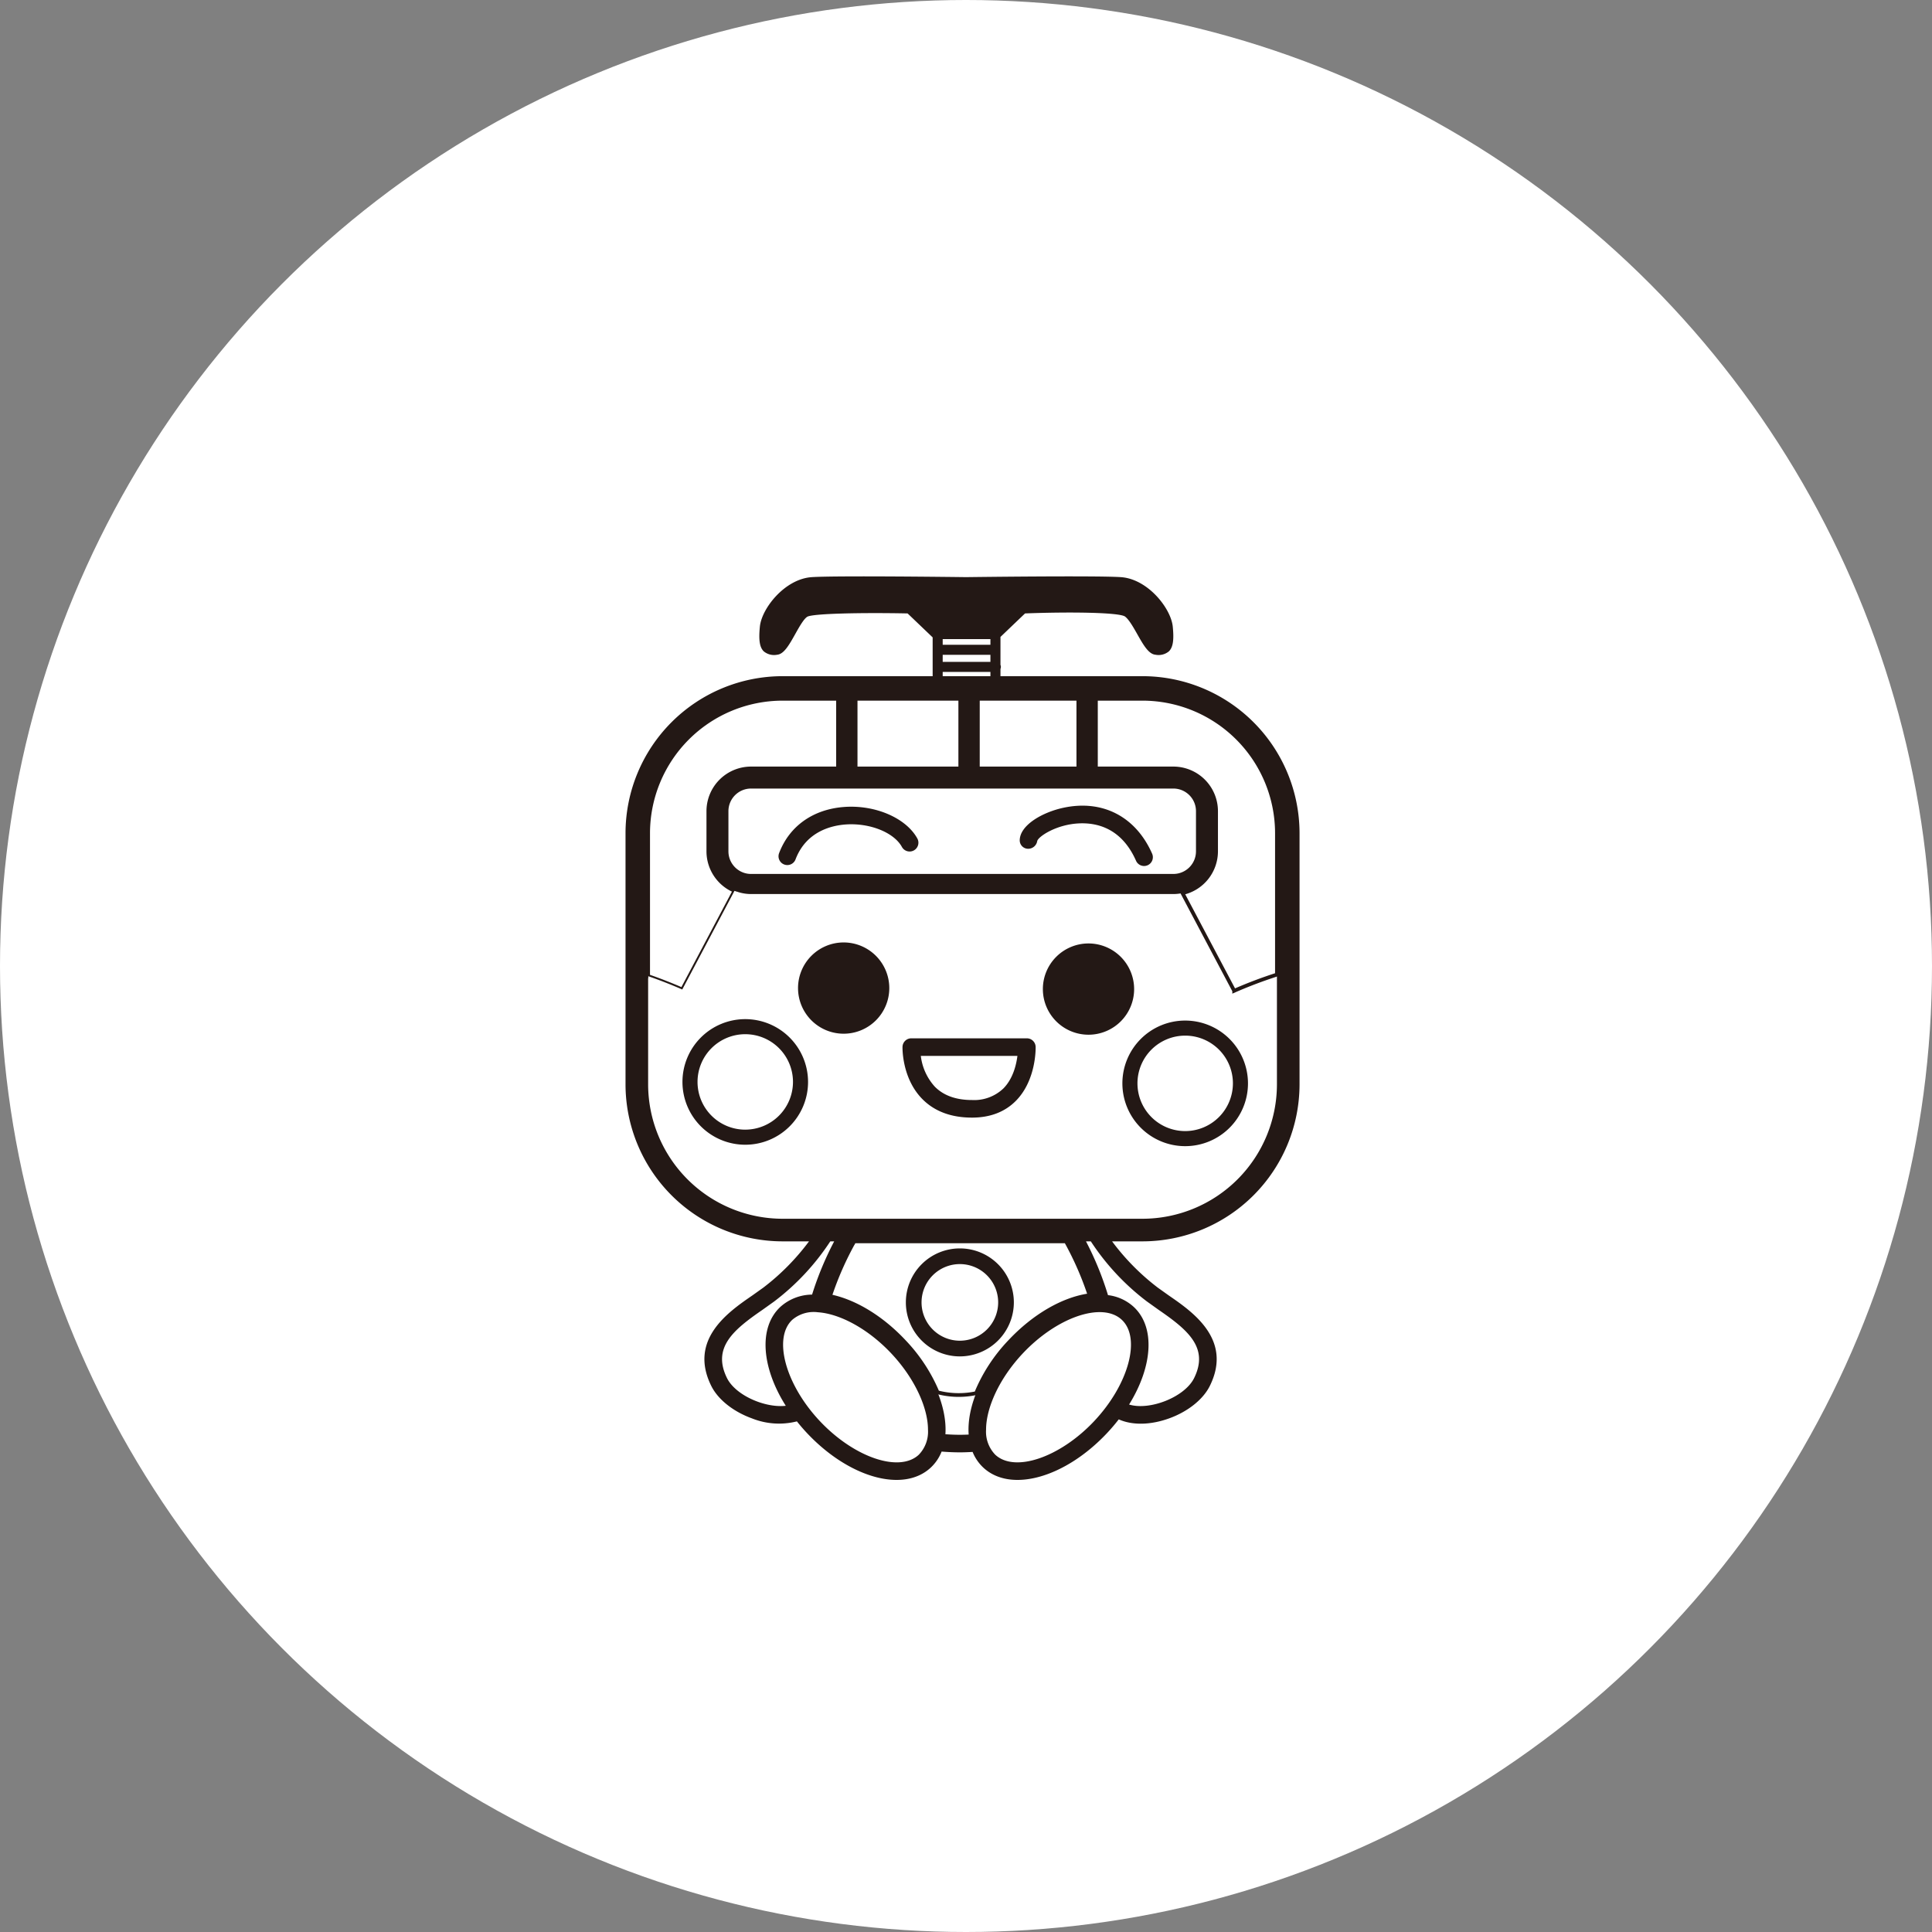<svg xmlns="http://www.w3.org/2000/svg" width="516.332" height="516.332" viewBox="0 0 516.332 516.332"><rect x="0" y="0" width="516.332" height="516.332" fill="#808080" stroke="none"/><defs><style>.a,.b{fill:#fff;}.b{stroke:#231815;}.c{fill:#231815;}</style></defs><title>paper3</title><circle class="a" cx="258.166" cy="258.166" r="258.166"/><rect class="b" x="228.665" y="186.752" width="27.971" height="18.619"/><rect class="a" x="251.938" y="175.005" width="12.755" height="1.879"/><rect class="a" x="251.938" y="179.569" width="12.755" height="1.141"/><rect class="a" x="251.938" y="170.797" width="12.755" height="1.522"/><rect class="b" x="261.335" y="186.752" width="26.853" height="18.619"/><path class="b" d="M291.2,346.154a83.63,83.63,0,0,0-6.315-14.394h-56.6c-.018.035-.037.072-.056.107a83.333,83.333,0,0,0-6.411,14.544c6.435,1.3,13.635,5.5,19.844,12.122a44.646,44.646,0,0,1,8.888,13.555,22.3,22.3,0,0,0,10.328.241,44.465,44.465,0,0,1,8.987-13.8C276.563,351.4,284.4,347.07,291.2,346.154ZM256.524,362a13.93,13.93,0,1,1,13.93-13.93A13.946,13.946,0,0,1,256.524,362Z"/><path class="b" d="M196.307,238.049a11.429,11.429,0,0,1-7-10.525V216.783a11.425,11.425,0,0,1,11.413-11.413h23.249V186.752H209.131a35.956,35.956,0,0,0-35.916,35.915v38.219c5,1.715,9.118,3.565,9.118,3.565Z"/><path class="a" d="M316.014,238.67a11.351,11.351,0,0,1-2.427.266H200.716a11.365,11.365,0,0,1-4.409-.887l-13.974,26.4s-4.121-1.85-9.118-3.565V289.8a35.956,35.956,0,0,0,35.916,35.914h96.217A35.956,35.956,0,0,0,341.264,289.8V260.466a118.631,118.631,0,0,0-11.425,4.324ZM199.172,305.931a16.783,16.783,0,1,1,16.783-16.782A16.8,16.8,0,0,1,199.172,305.931Zm26.3-29.671a12.195,12.195,0,1,1,12.2-12.192A12.209,12.209,0,0,1,225.467,276.26Zm46.111,17.856c-2.95,3.031-6.922,4.568-11.807,4.568-5.605,0-10.1-1.7-13.351-5.039-5.384-5.533-5.231-13.527-5.222-13.865a2.35,2.35,0,0,1,2.348-2.286h30.88a2.35,2.35,0,0,1,2.349,2.286C276.785,280.138,276.951,288.6,271.578,294.116Zm19.32-17.587a12.195,12.195,0,1,1,12.2-12.194A12.208,12.208,0,0,1,290.9,276.529Zm25.845,29.784a16.783,16.783,0,1,1,16.783-16.782A16.8,16.8,0,0,1,316.743,306.313Z"/><path class="b" d="M305.348,186.752H292.887V205.37h20.7A11.425,11.425,0,0,1,325,216.783v10.741a11.426,11.426,0,0,1-8.985,11.146l13.825,26.12a118.631,118.631,0,0,1,11.425-4.324v-37.8A35.956,35.956,0,0,0,305.348,186.752Z"/><path class="c" d="M290.9,252.14a12.195,12.195,0,1,0,12.2,12.195A12.209,12.209,0,0,0,290.9,252.14Z"/><path class="c" d="M256.524,334.141a13.93,13.93,0,1,0,13.93,13.93A13.946,13.946,0,0,0,256.524,334.141Zm0,24.167a10.238,10.238,0,1,1,10.238-10.237A10.249,10.249,0,0,1,256.524,358.308Z"/><path class="c" d="M274.426,277.494h-30.88a2.35,2.35,0,0,0-2.348,2.286c-.009.338-.162,8.332,5.222,13.865,3.254,3.344,7.746,5.039,13.351,5.039,4.885,0,8.857-1.537,11.807-4.568,5.373-5.521,5.207-13.978,5.2-14.336A2.35,2.35,0,0,0,274.426,277.494Zm-6.233,13.364a11.3,11.3,0,0,1-8.422,3.127c-4.275,0-7.625-1.209-9.958-3.591a14.82,14.82,0,0,1-3.723-8.2h25.818C271.607,284.558,270.744,288.249,268.193,290.858Z"/><path class="c" d="M199.172,272.366a16.783,16.783,0,1,0,16.783,16.783A16.8,16.8,0,0,0,199.172,272.366Zm0,29.537a12.755,12.755,0,1,1,12.755-12.754A12.769,12.769,0,0,1,199.172,301.9Z"/><path class="c" d="M305.348,180.71h-37.97v-1.95a1.327,1.327,0,0,0,0-1.067v-7.474c1.279-1.222,6.122-5.853,6.571-6.28,12.044-.459,25.24-.276,26.725.839,1.045.784,2.229,2.874,3.273,4.717,1.614,2.851,3.009,5.312,4.847,5.482a4.323,4.323,0,0,0,3.619-.923c1.078-1.085,1.37-3,1.01-6.6-.485-4.864-6.66-12.73-13.867-13.212-6.677-.445-39.906-.02-41.318,0-1.384-.018-34.615-.443-41.291,0-7.208.481-13.381,8.345-13.867,13.211-.361,3.605-.067,5.518,1.009,6.6a4.326,4.326,0,0,0,3.619.924c1.817-.168,3.21-2.651,4.823-5.526,1.059-1.891,2.26-4.035,3.219-4.621,1.439-.874,14.686-1.135,26.81-.888l6.693,6.4V180.71H209.131a42,42,0,0,0-41.958,41.957V289.8a42,42,0,0,0,41.958,41.956h7.08a62.152,62.152,0,0,1-12.2,12.356l-2.954,2.107c-6.394,4.4-17.094,11.769-10.978,24.152,1.788,3.62,5.847,6.868,10.859,8.687a19.493,19.493,0,0,0,12.036.811c.83,1.043,1.713,2.072,2.66,3.082,11.284,12.028,25.841,16.088,33.14,9.242a11.764,11.764,0,0,0,2.874-4.257c1.663.136,3.3.208,4.876.208,1.111,0,2.253-.047,3.406-.114a11.774,11.774,0,0,0,2.834,4.163c7.3,6.846,21.857,2.786,33.14-9.242,1.109-1.184,2.137-2.395,3.087-3.621,3.629,1.625,8.512,1.534,13.489-.272,5.013-1.819,9.072-5.067,10.859-8.687,6.115-12.383-4.585-19.75-10.978-24.152l-2.954-2.107a62.152,62.152,0,0,1-12.2-12.356h8.141A42,42,0,0,0,347.306,289.8V222.667A42,42,0,0,0,305.348,180.71Zm-17.16,6.042V205.37H261.335V186.752Zm25.4,23.989a6.048,6.048,0,0,1,6.041,6.042v10.741a6.048,6.048,0,0,1-6.041,6.042H200.716a6.048,6.048,0,0,1-6.042-6.042V216.783a6.048,6.048,0,0,1,6.042-6.042ZM251.938,170.8h12.755v1.523H251.938Zm0,4.208h12.755v1.879H251.938Zm0,4.564h12.755v1.141H251.938Zm-23.273,7.183h27.971V205.37H228.665ZM194.292,368.294c-4-8.094,1.64-12.839,9.429-18.2l3.172-2.266a64.422,64.422,0,0,0,15-16.068h1.044a84.756,84.756,0,0,0-5.907,14.226,12.823,12.823,0,0,0-8.5,3.306c-5.879,5.514-4.993,16.181,1.47,26.409C204.455,376.331,196.57,372.906,194.292,368.294Zm51.267,20.476c-5.2,4.875-17.332.739-26.5-9.03s-12.516-22.146-7.318-27.021a8.825,8.825,0,0,1,6.772-2.022,2.227,2.227,0,0,0,.245.02c5.832.455,13.323,4.47,19.479,11.031,6.228,6.641,9.772,14.484,9.772,20.358A8.837,8.837,0,0,1,245.559,388.77Zm13.322-5.378c-.8.037-1.584.057-2.357.057-1.252,0-2.545-.054-3.861-.148.488-7.332-3.4-16.672-11-24.768-6.209-6.619-13.409-10.819-19.844-12.122a83.333,83.333,0,0,1,6.411-14.544c.019-.035.038-.072.056-.107h56.6a83.63,83.63,0,0,1,6.315,14.394c-6.8.916-14.638,5.246-21.33,12.379C262.246,366.662,258.356,376.047,258.881,383.392Zm33.6-3.652c-9.165,9.769-21.3,13.9-26.5,9.03a8.837,8.837,0,0,1-2.453-6.664c0-5.874,3.544-13.717,9.772-20.358,9.165-9.77,21.3-13.9,26.5-9.029S301.642,369.969,292.477,379.74Zm14.048-31.912,3.171,2.266c7.787,5.361,13.427,10.106,9.43,18.2-2.518,5.1-11.892,8.747-17.377,7.07,6.27-10.126,7.075-20.619,1.26-26.072a12.343,12.343,0,0,0-6.9-3.164,83.782,83.782,0,0,0-5.879-14.368h1.294A64.4,64.4,0,0,0,306.525,347.828ZM341.264,289.8a35.956,35.956,0,0,1-35.916,35.914H209.131A35.956,35.956,0,0,1,173.215,289.8V222.667a35.956,35.956,0,0,1,35.916-35.915h14.834V205.37H200.716A11.425,11.425,0,0,0,189.3,216.783v10.741a11.426,11.426,0,0,0,11.413,11.412H313.587A11.425,11.425,0,0,0,325,227.524V216.783a11.425,11.425,0,0,0-11.412-11.413h-20.7V186.752h12.461a35.956,35.956,0,0,1,35.916,35.915Z"/><path class="c" d="M225.467,251.871a12.195,12.195,0,1,0,12.2,12.2A12.211,12.211,0,0,0,225.467,251.871Z"/><path class="c" d="M316.743,272.748a16.783,16.783,0,1,0,16.783,16.783A16.8,16.8,0,0,0,316.743,272.748Zm0,29.537A12.755,12.755,0,1,1,329.5,289.531,12.769,12.769,0,0,1,316.743,302.285Z"/><path class="c" d="M284.29,215.857c-5.7,1.2-11.765,4.682-11.765,8.757a2.246,2.246,0,0,0,2.233,2.223,2.461,2.461,0,0,0,2.466-2.223l-.013.124c.366-1.211,4.98-4.308,10.889-4.671,4.929-.3,11.621,1.18,15.506,9.973a2.35,2.35,0,1,0,4.3-1.9C303.534,218.25,294.706,213.658,284.29,215.857Z"/><path class="c" d="M225.739,215.654c-8.354.575-14.736,5.061-17.506,12.306a2.35,2.35,0,1,0,4.389,1.679c2.86-7.48,9.649-9.036,13.44-9.3,6.412-.442,12.851,2.143,14.977,6.011a2.35,2.35,0,1,0,4.119-2.265C242.158,218.633,233.991,215.085,225.739,215.654Z"/></svg>